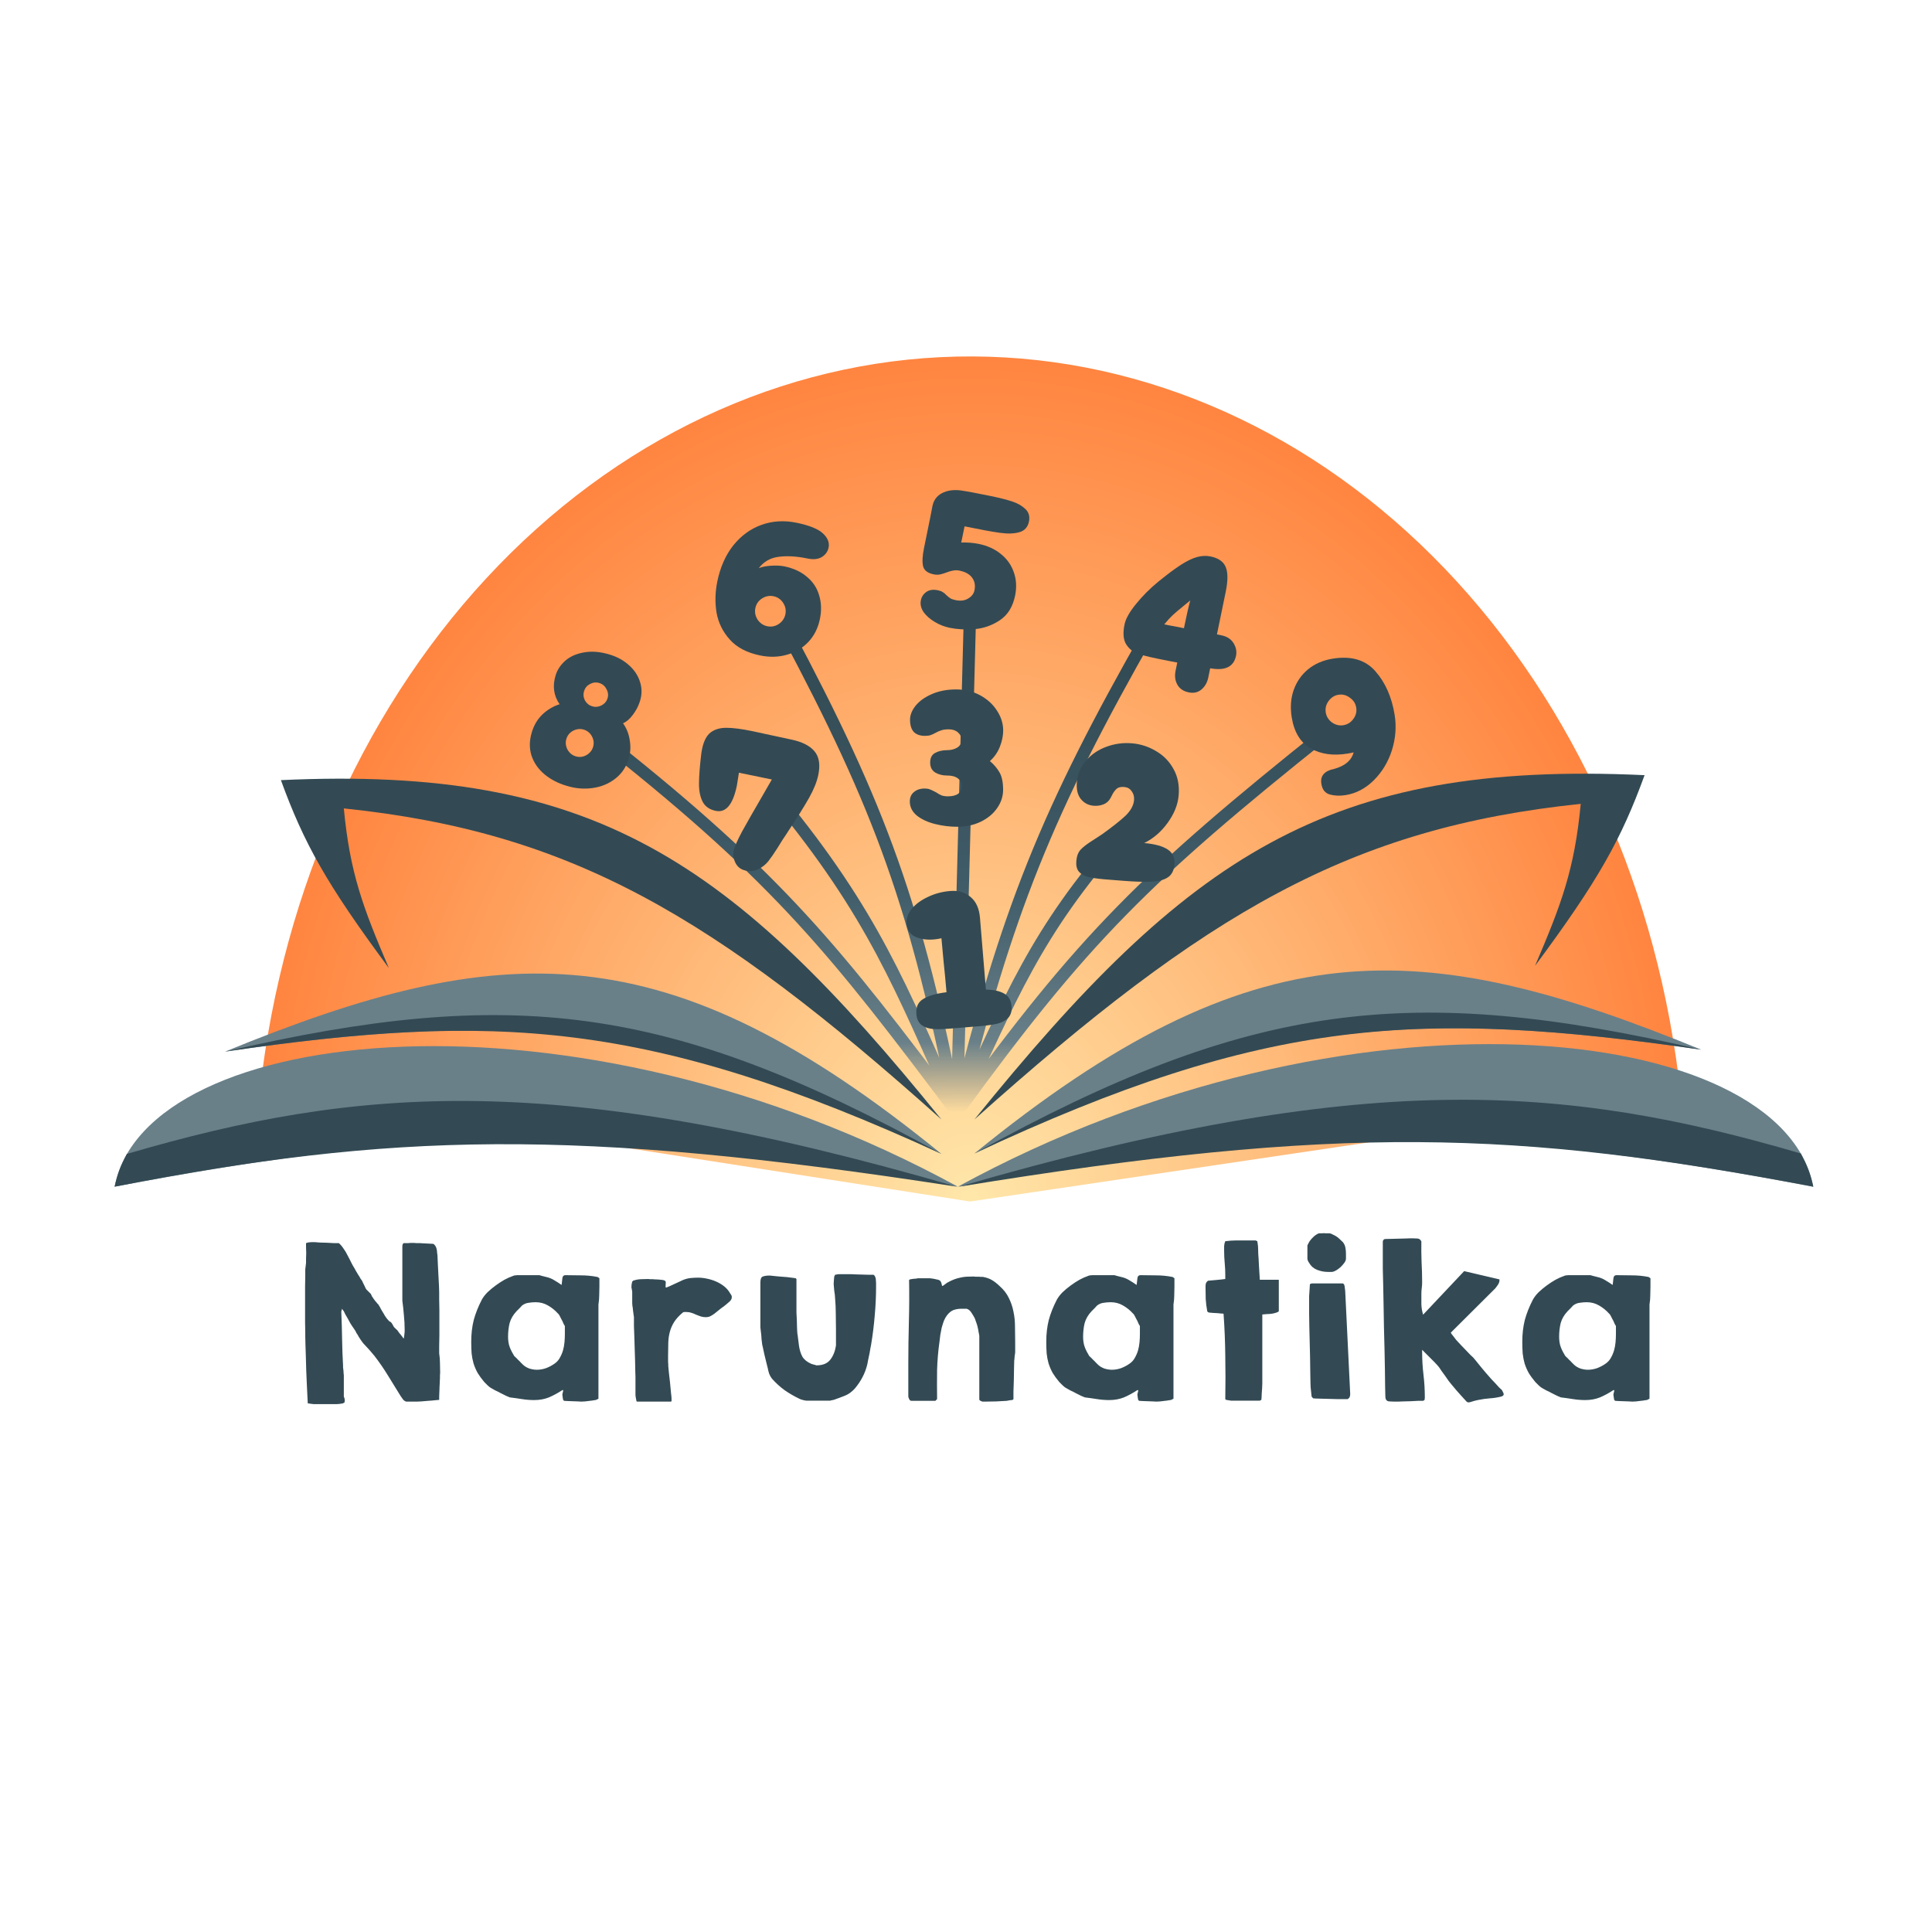 <svg width="236" height="236" viewBox="0 0 236 236" fill="none" xmlns="http://www.w3.org/2000/svg">
<g clip-path="url(#clip0_232_171)">
<rect width="236" height="236" rx="118" fill="white"/>
<g filter="url(#filter0_f_232_171)">
<path d="M31.757 133.223C34.547 108.351 44.921 85.528 60.937 69.023C76.954 52.517 97.517 43.459 118.784 43.54C140.05 43.621 160.564 52.837 176.489 69.465C192.415 86.093 202.662 108.994 205.316 133.888L118.5 146.77L31.757 133.223Z" fill="url(#paint0_radial_232_171)"/>
</g>
<path d="M37.594 171.422C37.578 171.219 37.562 170.906 37.547 170.484C37.531 170.047 37.508 169.562 37.477 169.031C37.461 168.5 37.438 167.945 37.406 167.367C37.391 166.773 37.375 166.211 37.359 165.68C37.344 165.148 37.328 164.672 37.312 164.25C37.297 163.812 37.289 163.492 37.289 163.289C37.289 163.242 37.289 163.047 37.289 162.703C37.289 162.359 37.281 161.969 37.266 161.531C37.266 161.094 37.266 160.656 37.266 160.219C37.266 159.781 37.266 159.438 37.266 159.188C37.266 159.031 37.266 158.758 37.266 158.367C37.266 157.977 37.266 157.562 37.266 157.125C37.281 156.688 37.289 156.273 37.289 155.883C37.289 155.492 37.289 155.219 37.289 155.062C37.305 155 37.32 154.867 37.336 154.664C37.367 154.461 37.383 154.328 37.383 154.266C37.383 154.172 37.383 154.016 37.383 153.797C37.398 153.562 37.406 153.32 37.406 153.07C37.406 152.805 37.398 152.562 37.383 152.344C37.383 152.109 37.383 151.945 37.383 151.852C37.539 151.789 37.664 151.758 37.758 151.758C37.852 151.742 37.969 151.734 38.109 151.734H38.484C38.594 151.75 38.789 151.766 39.07 151.781C39.352 151.781 39.641 151.789 39.938 151.805C40.25 151.82 40.539 151.836 40.805 151.852C41.086 151.852 41.281 151.852 41.391 151.852C41.594 152.023 41.781 152.242 41.953 152.508C42.141 152.758 42.305 153.031 42.445 153.328C42.602 153.609 42.75 153.898 42.891 154.195C43.031 154.477 43.172 154.727 43.312 154.945C43.328 154.992 43.383 155.094 43.477 155.25C43.57 155.391 43.664 155.547 43.758 155.719C43.867 155.875 43.961 156.031 44.039 156.188C44.133 156.328 44.195 156.414 44.227 156.445C44.242 156.477 44.273 156.547 44.32 156.656C44.383 156.766 44.445 156.891 44.508 157.031C44.57 157.156 44.625 157.273 44.672 157.383C44.734 157.492 44.781 157.555 44.812 157.57L45.305 158.062C45.32 158.094 45.352 158.164 45.398 158.273C45.445 158.383 45.484 158.445 45.516 158.461C45.531 158.492 45.57 158.555 45.633 158.648C45.695 158.727 45.766 158.82 45.844 158.93C45.938 159.023 46.016 159.117 46.078 159.211C46.156 159.289 46.203 159.336 46.219 159.352C46.25 159.383 46.281 159.438 46.312 159.516C46.359 159.594 46.391 159.641 46.406 159.656C46.422 159.688 46.461 159.766 46.523 159.891C46.602 160.016 46.68 160.148 46.758 160.289C46.852 160.43 46.93 160.562 46.992 160.688C47.055 160.797 47.102 160.867 47.133 160.898C47.148 160.914 47.195 160.977 47.273 161.086C47.352 161.18 47.406 161.242 47.438 161.273C47.516 161.367 47.578 161.422 47.625 161.438C47.688 161.453 47.75 161.5 47.812 161.578C47.844 161.609 47.898 161.695 47.977 161.836C48.055 161.977 48.102 162.062 48.117 162.094C48.133 162.109 48.195 162.172 48.305 162.281C48.414 162.391 48.484 162.453 48.516 162.469C48.531 162.5 48.57 162.555 48.633 162.633C48.695 162.711 48.758 162.797 48.82 162.891C48.898 162.969 48.969 163.055 49.031 163.148C49.094 163.227 49.133 163.273 49.148 163.289C49.164 163.305 49.188 163.344 49.219 163.406C49.266 163.453 49.297 163.484 49.312 163.5C49.344 163.438 49.367 163.305 49.383 163.102C49.398 162.898 49.414 162.758 49.43 162.68V162.398C49.43 161.805 49.398 161.219 49.336 160.641C49.289 160.047 49.227 159.461 49.148 158.883V152.25C49.148 152.203 49.156 152.133 49.172 152.039C49.203 151.945 49.25 151.883 49.312 151.852C49.359 151.852 49.43 151.852 49.523 151.852C49.617 151.852 49.719 151.852 49.828 151.852C49.938 151.836 50.039 151.828 50.133 151.828C50.227 151.828 50.297 151.828 50.344 151.828C50.406 151.828 50.484 151.828 50.578 151.828C50.688 151.828 50.789 151.836 50.883 151.852C50.992 151.852 51.086 151.852 51.164 151.852C51.258 151.852 51.312 151.852 51.328 151.852C51.391 151.852 51.492 151.859 51.633 151.875C51.789 151.875 51.953 151.883 52.125 151.898C52.312 151.898 52.477 151.906 52.617 151.922C52.773 151.938 52.883 151.945 52.945 151.945C53.055 152.023 53.141 152.117 53.203 152.227C53.266 152.336 53.312 152.461 53.344 152.602C53.375 152.727 53.391 152.859 53.391 153C53.406 153.125 53.422 153.242 53.438 153.352C53.453 153.586 53.469 153.93 53.484 154.383C53.516 154.836 53.539 155.305 53.555 155.789C53.586 156.273 53.609 156.711 53.625 157.102C53.641 157.492 53.648 157.742 53.648 157.852C53.648 158.039 53.648 158.328 53.648 158.719C53.664 159.109 53.672 159.547 53.672 160.031C53.672 160.516 53.672 161.031 53.672 161.578C53.672 162.125 53.672 162.641 53.672 163.125C53.672 163.609 53.664 164.047 53.648 164.438C53.648 164.828 53.648 165.117 53.648 165.305C53.711 165.742 53.742 166.133 53.742 166.477C53.758 166.82 53.766 167.219 53.766 167.672C53.766 167.75 53.758 167.859 53.742 168C53.742 168.125 53.742 168.25 53.742 168.375C53.742 168.5 53.734 168.617 53.719 168.727C53.719 168.82 53.719 168.875 53.719 168.891C53.719 168.969 53.711 169.109 53.695 169.312C53.695 169.516 53.688 169.734 53.672 169.969C53.672 170.188 53.664 170.398 53.648 170.602C53.648 170.789 53.648 170.922 53.648 171C53.555 171.016 53.375 171.031 53.109 171.047C52.859 171.078 52.586 171.102 52.289 171.117C51.992 171.148 51.711 171.172 51.445 171.188C51.195 171.203 51.023 171.211 50.93 171.211H50.273H49.617C49.461 171.164 49.328 171.07 49.219 170.93C49.109 170.789 49.016 170.656 48.938 170.531C48.422 169.688 47.906 168.852 47.391 168.023C46.875 167.18 46.32 166.375 45.727 165.609C45.68 165.562 45.594 165.461 45.469 165.305C45.344 165.148 45.258 165.047 45.211 165C45.18 164.969 45.117 164.898 45.023 164.789C44.93 164.68 44.828 164.57 44.719 164.461C44.609 164.336 44.5 164.219 44.391 164.109C44.297 164 44.242 163.93 44.227 163.898C44.195 163.867 44.141 163.789 44.062 163.664C43.984 163.539 43.898 163.406 43.805 163.266C43.727 163.109 43.641 162.969 43.547 162.844C43.469 162.703 43.422 162.609 43.406 162.562C43.391 162.531 43.328 162.438 43.219 162.281C43.109 162.109 43.039 162.008 43.008 161.977C42.977 161.93 42.906 161.82 42.797 161.648C42.703 161.461 42.602 161.273 42.492 161.086C42.383 160.883 42.273 160.695 42.164 160.523C42.07 160.336 42.016 160.219 42 160.172C41.984 160.156 41.945 160.109 41.883 160.031C41.836 159.938 41.805 159.883 41.789 159.867C41.789 159.883 41.773 159.938 41.742 160.031C41.711 160.109 41.695 160.156 41.695 160.172V160.266V160.383C41.742 161.461 41.773 162.531 41.789 163.594C41.805 164.656 41.844 165.727 41.906 166.805C41.906 166.836 41.906 166.914 41.906 167.039C41.922 167.148 41.938 167.273 41.953 167.414C41.969 167.539 41.977 167.664 41.977 167.789C41.992 167.898 42 167.969 42 168V170.602C42.078 170.758 42.117 170.93 42.117 171.117C42.117 171.148 42.109 171.164 42.094 171.164C42.094 171.18 42.094 171.203 42.094 171.234V171.305C42.094 171.32 42.062 171.336 42 171.352C41.953 171.383 41.922 171.406 41.906 171.422C41.531 171.5 41.172 171.531 40.828 171.516C40.5 171.516 40.141 171.516 39.75 171.516H38.273C38.227 171.516 38.109 171.5 37.922 171.469C37.75 171.453 37.641 171.438 37.594 171.422ZM68.789 171C68.789 170.984 68.773 170.898 68.742 170.742C68.727 170.586 68.711 170.469 68.695 170.391V170.367V170.32C68.695 170.289 68.711 170.219 68.742 170.109C68.773 170 68.789 169.938 68.789 169.922V169.805H68.695C68.148 170.164 67.602 170.461 67.055 170.695C66.508 170.914 65.906 171.023 65.25 171.023C64.75 171.023 64.258 170.984 63.773 170.906C63.289 170.828 62.789 170.758 62.273 170.695C62.195 170.664 62.047 170.602 61.828 170.508C61.625 170.398 61.406 170.289 61.172 170.18C60.953 170.055 60.734 169.945 60.516 169.852C60.312 169.742 60.172 169.664 60.094 169.617C59.906 169.523 59.734 169.398 59.578 169.242C59.422 169.086 59.281 168.945 59.156 168.82C58.828 168.43 58.555 168.055 58.336 167.695C58.133 167.32 57.969 166.938 57.844 166.547C57.734 166.156 57.656 165.75 57.609 165.328C57.578 164.891 57.562 164.414 57.562 163.898C57.562 162.945 57.664 162.062 57.867 161.25C58.086 160.438 58.414 159.609 58.852 158.766C59.023 158.453 59.258 158.148 59.555 157.852C59.867 157.555 60.195 157.281 60.539 157.031C60.898 156.766 61.258 156.531 61.617 156.328C61.992 156.125 62.344 155.969 62.672 155.859C62.719 155.828 62.805 155.805 62.93 155.789C63.07 155.773 63.156 155.766 63.188 155.766H65.883C65.898 155.766 66.008 155.797 66.211 155.859C66.414 155.906 66.57 155.945 66.68 155.977C67.055 156.055 67.391 156.188 67.688 156.375C67.984 156.547 68.289 156.742 68.602 156.961C68.602 156.898 68.617 156.766 68.648 156.562C68.68 156.359 68.695 156.219 68.695 156.141C68.711 156.031 68.742 155.945 68.789 155.883C68.852 155.805 68.953 155.766 69.094 155.766C69.688 155.766 70.312 155.773 70.969 155.789C71.641 155.789 72.297 155.852 72.938 155.977C72.984 155.977 73.031 156 73.078 156.047C73.141 156.078 73.188 156.109 73.219 156.141V157.172C73.219 157.594 73.211 157.961 73.195 158.273C73.195 158.586 73.164 158.945 73.102 159.352V170.859L72.82 171C72.789 171.016 72.695 171.031 72.539 171.047C72.398 171.078 72.234 171.102 72.047 171.117C71.859 171.148 71.664 171.172 71.461 171.188C71.273 171.203 71.125 171.211 71.016 171.211C70.938 171.211 70.797 171.203 70.594 171.188C70.391 171.188 70.172 171.18 69.938 171.164C69.719 171.164 69.508 171.156 69.305 171.141C69.117 171.125 68.984 171.117 68.906 171.117L68.789 171ZM62.062 163.289C62.062 163.508 62.078 163.727 62.109 163.945C62.141 164.164 62.195 164.375 62.273 164.578C62.305 164.656 62.344 164.75 62.391 164.859C62.453 164.969 62.508 165.078 62.555 165.188C62.617 165.281 62.672 165.375 62.719 165.469C62.766 165.547 62.789 165.594 62.789 165.609C62.805 165.625 62.859 165.68 62.953 165.773C63.047 165.852 63.148 165.953 63.258 166.078C63.383 166.188 63.5 166.305 63.609 166.43C63.734 166.555 63.828 166.648 63.891 166.711C64.109 166.914 64.375 167.07 64.688 167.18C65 167.273 65.297 167.32 65.578 167.32C65.938 167.32 66.305 167.258 66.68 167.133C67.055 166.992 67.398 166.812 67.711 166.594C67.992 166.406 68.211 166.172 68.367 165.891C68.539 165.594 68.672 165.289 68.766 164.977C68.859 164.648 68.922 164.312 68.953 163.969C68.984 163.625 69 163.297 69 162.984V161.977C68.969 161.93 68.922 161.852 68.859 161.742C68.812 161.617 68.758 161.492 68.695 161.367C68.633 161.242 68.57 161.125 68.508 161.016C68.445 160.906 68.406 160.828 68.391 160.781C68.375 160.75 68.344 160.695 68.297 160.617C68.25 160.539 68.211 160.492 68.18 160.477C67.82 160.07 67.406 159.734 66.938 159.469C66.484 159.203 65.984 159.07 65.438 159.07C65.141 159.07 64.852 159.094 64.57 159.141C64.289 159.172 64.023 159.281 63.773 159.469C63.742 159.5 63.641 159.609 63.469 159.797C63.297 159.969 63.172 160.094 63.094 160.172C62.672 160.625 62.391 161.109 62.25 161.625C62.125 162.141 62.062 162.695 62.062 163.289ZM77.133 157.172C77.133 157.125 77.141 157.023 77.156 156.867C77.188 156.711 77.211 156.609 77.227 156.562C77.227 156.547 77.242 156.531 77.273 156.516C77.305 156.484 77.32 156.461 77.32 156.445C77.633 156.336 77.945 156.273 78.258 156.258C78.57 156.242 78.875 156.234 79.172 156.234C79.234 156.234 79.32 156.242 79.43 156.258C79.539 156.258 79.641 156.258 79.734 156.258C79.844 156.258 79.938 156.266 80.016 156.281C80.094 156.281 80.133 156.281 80.133 156.281C80.18 156.281 80.305 156.289 80.508 156.305C80.727 156.32 80.875 156.336 80.953 156.352C81.219 156.398 81.344 156.5 81.328 156.656C81.312 156.812 81.305 157.016 81.305 157.266H81.422C81.5 157.234 81.633 157.18 81.82 157.102C82.008 157.008 82.211 156.914 82.43 156.82C82.648 156.711 82.852 156.617 83.039 156.539C83.227 156.445 83.359 156.383 83.438 156.352C83.75 156.227 84.055 156.148 84.352 156.117C84.648 156.086 84.953 156.07 85.266 156.07C85.609 156.07 85.969 156.109 86.344 156.188C86.734 156.266 87.109 156.383 87.469 156.539C87.828 156.695 88.156 156.891 88.453 157.125C88.75 157.359 88.992 157.641 89.18 157.969C89.258 158.094 89.312 158.18 89.344 158.227C89.375 158.273 89.391 158.352 89.391 158.461C89.391 158.633 89.312 158.797 89.156 158.953C89 159.094 88.875 159.203 88.781 159.281C88.75 159.312 88.664 159.383 88.523 159.492C88.398 159.586 88.25 159.695 88.078 159.82C87.922 159.945 87.766 160.07 87.609 160.195C87.453 160.32 87.336 160.414 87.258 160.477C87.086 160.602 86.922 160.703 86.766 160.781C86.609 160.859 86.422 160.898 86.203 160.898C85.984 160.898 85.781 160.867 85.594 160.805C85.406 160.742 85.219 160.672 85.031 160.594C84.844 160.5 84.648 160.422 84.445 160.359C84.258 160.297 84.055 160.266 83.836 160.266C83.742 160.266 83.656 160.266 83.578 160.266C83.5 160.266 83.422 160.305 83.344 160.383C82.906 160.758 82.57 161.133 82.336 161.508C82.102 161.883 81.93 162.281 81.82 162.703C81.711 163.109 81.648 163.547 81.633 164.016C81.617 164.469 81.609 164.977 81.609 165.539C81.609 165.633 81.609 165.75 81.609 165.891C81.609 166.031 81.609 166.18 81.609 166.336C81.625 166.477 81.633 166.602 81.633 166.711C81.633 166.82 81.633 166.883 81.633 166.898C81.648 166.992 81.672 167.234 81.703 167.625C81.75 168 81.797 168.414 81.844 168.867C81.891 169.305 81.93 169.719 81.961 170.109C82.008 170.484 82.031 170.719 82.031 170.812V170.977C82.031 171.008 82.031 171.055 82.031 171.117C82.031 171.18 82 171.211 81.938 171.211H77.836C77.773 171.211 77.742 171.18 77.742 171.117C77.727 171.055 77.703 170.938 77.672 170.766C77.641 170.594 77.625 170.469 77.625 170.391V168.211C77.625 168.102 77.617 167.867 77.602 167.508C77.602 167.148 77.594 166.734 77.578 166.266C77.562 165.797 77.547 165.297 77.531 164.766C77.516 164.219 77.5 163.711 77.484 163.242C77.469 162.758 77.453 162.344 77.438 162C77.438 161.641 77.438 161.398 77.438 161.273V160.898C77.438 160.852 77.422 160.742 77.391 160.57C77.375 160.398 77.352 160.219 77.32 160.031C77.305 159.828 77.281 159.648 77.25 159.492C77.234 159.32 77.227 159.219 77.227 159.188V157.781C77.227 157.766 77.219 157.727 77.203 157.664C77.203 157.602 77.195 157.539 77.18 157.477C77.164 157.398 77.148 157.336 77.133 157.289C77.133 157.227 77.133 157.188 77.133 157.172ZM92.883 156.656C92.883 156.234 92.984 155.992 93.188 155.93C93.391 155.852 93.664 155.812 94.008 155.812C94.07 155.812 94.156 155.82 94.266 155.836C94.391 155.852 94.461 155.859 94.477 155.859C94.664 155.875 94.906 155.898 95.203 155.93C95.516 155.945 95.82 155.969 96.117 156C96.414 156.031 96.664 156.062 96.867 156.094C97.086 156.125 97.195 156.141 97.195 156.141L97.289 156.234V159.656C97.289 159.797 97.289 160.016 97.289 160.312C97.305 160.609 97.32 160.922 97.336 161.25C97.352 161.562 97.359 161.859 97.359 162.141C97.375 162.406 97.383 162.578 97.383 162.656C97.383 162.703 97.391 162.797 97.406 162.938C97.438 163.078 97.461 163.242 97.477 163.43C97.508 163.602 97.531 163.781 97.547 163.969C97.562 164.141 97.578 164.273 97.594 164.367C97.672 164.898 97.812 165.352 98.016 165.727C98.234 166.086 98.594 166.375 99.094 166.594C99.141 166.609 99.242 166.641 99.398 166.688C99.555 166.719 99.656 166.75 99.703 166.781H99.75C100.5 166.781 101.055 166.555 101.414 166.102C101.773 165.648 102.008 165.07 102.117 164.367V162.422C102.117 161.688 102.109 161.031 102.094 160.453C102.094 159.859 102.062 159.195 102 158.461C102 158.414 101.992 158.312 101.977 158.156C101.961 158 101.938 157.836 101.906 157.664C101.891 157.477 101.875 157.305 101.859 157.148C101.844 156.992 101.836 156.891 101.836 156.844C101.836 156.797 101.844 156.656 101.859 156.422C101.875 156.188 101.891 156.023 101.906 155.93C101.906 155.914 101.922 155.883 101.953 155.836C101.984 155.789 102 155.75 102 155.719C102.266 155.656 102.484 155.633 102.656 155.648C102.844 155.648 103.07 155.648 103.336 155.648H104.016C104.125 155.648 104.305 155.656 104.555 155.672C104.82 155.672 105.094 155.68 105.375 155.695C105.672 155.695 105.945 155.703 106.195 155.719C106.445 155.719 106.617 155.719 106.711 155.719C106.805 155.781 106.875 155.875 106.922 156C106.969 156.109 106.992 156.234 106.992 156.375C107.008 156.5 107.016 156.633 107.016 156.773C107.016 156.898 107.016 157.008 107.016 157.102C107.016 158.32 106.961 159.516 106.852 160.688C106.758 161.859 106.609 163.055 106.406 164.273C106.406 164.305 106.383 164.422 106.336 164.625C106.305 164.812 106.266 165.039 106.219 165.305C106.172 165.555 106.117 165.812 106.055 166.078C106.008 166.328 105.969 166.531 105.938 166.688C105.797 167.25 105.602 167.766 105.352 168.234C105.117 168.688 104.812 169.141 104.438 169.594C104.062 170.016 103.656 170.312 103.219 170.484C102.797 170.656 102.336 170.828 101.836 171C101.758 171.016 101.672 171.031 101.578 171.047C101.484 171.078 101.43 171.094 101.414 171.094H98.508C98.43 171.094 98.297 171.07 98.109 171.023C97.922 170.977 97.781 170.93 97.688 170.883C97.031 170.57 96.422 170.219 95.859 169.828C95.297 169.422 94.773 168.945 94.289 168.398C94.164 168.242 94.055 168.047 93.961 167.812C93.883 167.578 93.828 167.367 93.797 167.18C93.75 166.992 93.688 166.742 93.609 166.43C93.531 166.102 93.453 165.781 93.375 165.469C93.312 165.141 93.25 164.852 93.188 164.602C93.125 164.352 93.094 164.203 93.094 164.156C93.094 164.125 93.086 164.055 93.07 163.945C93.055 163.82 93.039 163.695 93.023 163.57C93.023 163.43 93.016 163.305 93 163.195C92.984 163.07 92.977 162.992 92.977 162.961C92.977 162.898 92.961 162.766 92.93 162.562C92.914 162.359 92.898 162.219 92.883 162.141V156.656ZM117.469 159.867C117.094 159.867 116.758 159.922 116.461 160.031C116.18 160.141 115.914 160.359 115.664 160.688C115.523 160.875 115.398 161.102 115.289 161.367C115.195 161.633 115.109 161.906 115.031 162.188C114.969 162.469 114.914 162.75 114.867 163.031C114.836 163.312 114.805 163.57 114.773 163.805C114.602 165.008 114.5 166.188 114.469 167.344C114.453 168.5 114.453 169.688 114.469 170.906L114.258 171.117H111.352C111.227 171.117 111.133 171.055 111.07 170.93C111.008 170.805 110.969 170.695 110.953 170.602V166.57C110.953 164.867 110.977 163.164 111.023 161.461C111.07 159.758 111.078 158.055 111.047 156.352L111.164 156.281C111.164 156.266 111.203 156.258 111.281 156.258C111.359 156.242 111.453 156.227 111.562 156.211C111.672 156.195 111.781 156.188 111.891 156.188C112 156.172 112.086 156.156 112.148 156.141H112.875H113.578C113.609 156.141 113.727 156.156 113.93 156.188C114.133 156.219 114.281 156.25 114.375 156.281C114.641 156.312 114.812 156.391 114.891 156.516C114.969 156.625 115.031 156.812 115.078 157.078H115.125H115.148C115.164 157.062 115.203 157.039 115.266 157.008C115.328 156.961 115.391 156.914 115.453 156.867C115.516 156.82 115.578 156.773 115.641 156.727C115.703 156.68 115.742 156.656 115.758 156.656C116.039 156.5 116.305 156.375 116.555 156.281C116.805 156.188 117.047 156.117 117.281 156.07C117.531 156.008 117.789 155.969 118.055 155.953C118.32 155.938 118.617 155.93 118.945 155.93C118.977 155.93 119.047 155.938 119.156 155.953C119.266 155.953 119.383 155.953 119.508 155.953C119.633 155.953 119.75 155.961 119.859 155.977C119.969 155.977 120.039 155.977 120.07 155.977C120.492 156.055 120.852 156.18 121.148 156.352C121.445 156.523 121.758 156.766 122.086 157.078C122.602 157.531 122.984 158.023 123.234 158.555C123.5 159.086 123.688 159.641 123.797 160.219C123.922 160.797 123.984 161.398 123.984 162.023C124 162.648 124.008 163.281 124.008 163.922V165.188C124.008 165.219 124 165.289 123.984 165.398C123.969 165.492 123.953 165.594 123.938 165.703C123.938 165.812 123.93 165.922 123.914 166.031C123.898 166.125 123.891 166.18 123.891 166.195C123.891 166.367 123.883 166.68 123.867 167.133C123.867 167.57 123.859 168.039 123.844 168.539C123.828 169.039 123.812 169.516 123.797 169.969C123.797 170.406 123.797 170.719 123.797 170.906C123.797 170.906 123.781 170.922 123.75 170.953L123.703 171C123.656 171.016 123.539 171.031 123.352 171.047C123.18 171.078 123.055 171.102 122.977 171.117C122.57 171.148 122.141 171.172 121.688 171.188C121.25 171.203 120.812 171.211 120.375 171.211H119.977C119.961 171.195 119.938 171.18 119.906 171.164C119.875 171.148 119.844 171.141 119.812 171.141C119.797 171.141 119.781 171.133 119.766 171.117C119.766 171.117 119.742 171.094 119.695 171.047C119.68 171.031 119.656 171.016 119.625 171V163.195C119.625 163.18 119.617 163.125 119.602 163.031C119.586 162.922 119.562 162.805 119.531 162.68C119.516 162.539 119.492 162.406 119.461 162.281C119.43 162.156 119.406 162.055 119.391 161.977C119.391 161.945 119.375 161.891 119.344 161.812C119.312 161.719 119.281 161.625 119.25 161.531C119.219 161.438 119.188 161.352 119.156 161.273C119.125 161.18 119.102 161.109 119.086 161.062C118.992 160.875 118.859 160.648 118.688 160.383C118.516 160.102 118.312 159.93 118.078 159.867H117.469ZM139.031 171C139.031 170.984 139.016 170.898 138.984 170.742C138.969 170.586 138.953 170.469 138.938 170.391V170.367V170.32C138.938 170.289 138.953 170.219 138.984 170.109C139.016 170 139.031 169.938 139.031 169.922V169.805H138.938C138.391 170.164 137.844 170.461 137.297 170.695C136.75 170.914 136.148 171.023 135.492 171.023C134.992 171.023 134.5 170.984 134.016 170.906C133.531 170.828 133.031 170.758 132.516 170.695C132.438 170.664 132.289 170.602 132.07 170.508C131.867 170.398 131.648 170.289 131.414 170.18C131.195 170.055 130.977 169.945 130.758 169.852C130.555 169.742 130.414 169.664 130.336 169.617C130.148 169.523 129.977 169.398 129.82 169.242C129.664 169.086 129.523 168.945 129.398 168.82C129.07 168.43 128.797 168.055 128.578 167.695C128.375 167.32 128.211 166.938 128.086 166.547C127.977 166.156 127.898 165.75 127.852 165.328C127.82 164.891 127.805 164.414 127.805 163.898C127.805 162.945 127.906 162.062 128.109 161.25C128.328 160.438 128.656 159.609 129.094 158.766C129.266 158.453 129.5 158.148 129.797 157.852C130.109 157.555 130.438 157.281 130.781 157.031C131.141 156.766 131.5 156.531 131.859 156.328C132.234 156.125 132.586 155.969 132.914 155.859C132.961 155.828 133.047 155.805 133.172 155.789C133.312 155.773 133.398 155.766 133.43 155.766H136.125C136.141 155.766 136.25 155.797 136.453 155.859C136.656 155.906 136.812 155.945 136.922 155.977C137.297 156.055 137.633 156.188 137.93 156.375C138.227 156.547 138.531 156.742 138.844 156.961C138.844 156.898 138.859 156.766 138.891 156.562C138.922 156.359 138.938 156.219 138.938 156.141C138.953 156.031 138.984 155.945 139.031 155.883C139.094 155.805 139.195 155.766 139.336 155.766C139.93 155.766 140.555 155.773 141.211 155.789C141.883 155.789 142.539 155.852 143.18 155.977C143.227 155.977 143.273 156 143.32 156.047C143.383 156.078 143.43 156.109 143.461 156.141V157.172C143.461 157.594 143.453 157.961 143.438 158.273C143.438 158.586 143.406 158.945 143.344 159.352V170.859L143.062 171C143.031 171.016 142.938 171.031 142.781 171.047C142.641 171.078 142.477 171.102 142.289 171.117C142.102 171.148 141.906 171.172 141.703 171.188C141.516 171.203 141.367 171.211 141.258 171.211C141.18 171.211 141.039 171.203 140.836 171.188C140.633 171.188 140.414 171.18 140.18 171.164C139.961 171.164 139.75 171.156 139.547 171.141C139.359 171.125 139.227 171.117 139.148 171.117L139.031 171ZM132.305 163.289C132.305 163.508 132.32 163.727 132.352 163.945C132.383 164.164 132.438 164.375 132.516 164.578C132.547 164.656 132.586 164.75 132.633 164.859C132.695 164.969 132.75 165.078 132.797 165.188C132.859 165.281 132.914 165.375 132.961 165.469C133.008 165.547 133.031 165.594 133.031 165.609C133.047 165.625 133.102 165.68 133.195 165.773C133.289 165.852 133.391 165.953 133.5 166.078C133.625 166.188 133.742 166.305 133.852 166.43C133.977 166.555 134.07 166.648 134.133 166.711C134.352 166.914 134.617 167.07 134.93 167.18C135.242 167.273 135.539 167.32 135.82 167.32C136.18 167.32 136.547 167.258 136.922 167.133C137.297 166.992 137.641 166.812 137.953 166.594C138.234 166.406 138.453 166.172 138.609 165.891C138.781 165.594 138.914 165.289 139.008 164.977C139.102 164.648 139.164 164.312 139.195 163.969C139.227 163.625 139.242 163.297 139.242 162.984V161.977C139.211 161.93 139.164 161.852 139.102 161.742C139.055 161.617 139 161.492 138.938 161.367C138.875 161.242 138.812 161.125 138.75 161.016C138.688 160.906 138.648 160.828 138.633 160.781C138.617 160.75 138.586 160.695 138.539 160.617C138.492 160.539 138.453 160.492 138.422 160.477C138.062 160.07 137.648 159.734 137.18 159.469C136.727 159.203 136.227 159.07 135.68 159.07C135.383 159.07 135.094 159.094 134.812 159.141C134.531 159.172 134.266 159.281 134.016 159.469C133.984 159.5 133.883 159.609 133.711 159.797C133.539 159.969 133.414 160.094 133.336 160.172C132.914 160.625 132.633 161.109 132.492 161.625C132.367 162.141 132.305 162.695 132.305 163.289ZM149.672 170.883C149.703 169.148 149.703 167.414 149.672 165.68C149.656 163.945 149.586 162.211 149.461 160.477C149.414 160.461 149.32 160.453 149.18 160.453C149.039 160.438 148.883 160.422 148.711 160.406C148.555 160.391 148.406 160.383 148.266 160.383C148.125 160.367 148.023 160.359 147.961 160.359C147.93 160.359 147.844 160.352 147.703 160.336C147.578 160.305 147.5 160.25 147.469 160.172C147.375 159.672 147.312 159.172 147.281 158.672C147.266 158.172 147.258 157.672 147.258 157.172C147.258 157 147.273 156.867 147.305 156.773C147.336 156.664 147.422 156.555 147.562 156.445C147.891 156.414 148.234 156.383 148.594 156.352C148.969 156.32 149.328 156.281 149.672 156.234V155.719C149.672 155.25 149.648 154.773 149.602 154.289C149.555 153.789 149.531 153.289 149.531 152.789C149.531 152.617 149.531 152.422 149.531 152.203C149.547 151.984 149.594 151.789 149.672 151.617C150.156 151.555 150.609 151.523 151.031 151.523C151.469 151.523 151.93 151.523 152.414 151.523H153.375L153.586 151.617C153.586 151.633 153.602 151.742 153.633 151.945C153.664 152.148 153.68 152.312 153.68 152.438C153.68 152.578 153.688 152.836 153.703 153.211C153.734 153.57 153.758 153.961 153.773 154.383C153.805 154.805 153.828 155.203 153.844 155.578C153.875 155.938 153.891 156.188 153.891 156.328H156.211V160.172L156.164 160.219C156.148 160.234 156.133 160.242 156.117 160.242C156.102 160.242 156.094 160.25 156.094 160.266C155.812 160.391 155.492 160.469 155.133 160.5C154.773 160.516 154.461 160.539 154.195 160.57V168.984C154.195 169.141 154.188 169.336 154.172 169.57C154.156 169.789 154.141 170.008 154.125 170.227C154.125 170.43 154.117 170.609 154.102 170.766C154.086 170.922 154.078 171 154.078 171L153.891 171.094H150.375C150.328 171.094 150.227 171.078 150.07 171.047C149.93 171.031 149.836 171.016 149.789 171C149.711 170.969 149.672 170.93 149.672 170.883ZM160.102 169.5C160.102 169.484 160.094 169.312 160.078 168.984C160.078 168.641 160.07 168.211 160.055 167.695C160.055 167.164 160.047 166.57 160.031 165.914C160.016 165.258 160 164.602 159.984 163.945C159.969 163.273 159.953 162.641 159.938 162.047C159.922 161.438 159.914 160.914 159.914 160.477V159.656V158.883C159.914 158.727 159.914 158.539 159.914 158.32C159.93 158.086 159.945 157.859 159.961 157.641C159.977 157.391 159.992 157.133 160.008 156.867L160.219 156.773H164.039C164.055 156.773 164.086 156.797 164.133 156.844C164.18 156.891 164.203 156.93 164.203 156.961C164.234 157.008 164.258 157.125 164.273 157.312C164.289 157.484 164.305 157.609 164.32 157.688L164.93 170.227V170.32C164.93 170.445 164.906 170.562 164.859 170.672C164.812 170.766 164.734 170.844 164.625 170.906H163.969H163.312C163.094 170.906 162.82 170.898 162.492 170.883C162.18 170.867 161.867 170.859 161.555 170.859C161.242 170.844 160.969 170.836 160.734 170.836C160.516 170.82 160.406 170.812 160.406 170.812L160.219 170.602L160.102 169.5ZM161.109 150.656C161.156 150.656 161.266 150.656 161.438 150.656C161.609 150.641 161.711 150.633 161.742 150.633C161.789 150.633 161.844 150.641 161.906 150.656C161.984 150.656 162.062 150.656 162.141 150.656H162.422C162.5 150.656 162.625 150.703 162.797 150.797C162.969 150.875 163.078 150.93 163.125 150.961C163.312 151.07 163.469 151.188 163.594 151.312C163.719 151.422 163.867 151.562 164.039 151.734C164.211 151.953 164.312 152.18 164.344 152.414C164.391 152.633 164.414 152.875 164.414 153.141V153.75C164.414 153.891 164.352 154.055 164.227 154.242C164.102 154.414 163.953 154.586 163.781 154.758C163.609 154.914 163.422 155.055 163.219 155.18C163.031 155.289 162.859 155.352 162.703 155.367H162.164C161.742 155.367 161.312 155.281 160.875 155.109C160.453 154.938 160.133 154.656 159.914 154.266C159.883 154.219 159.836 154.141 159.773 154.031C159.727 153.906 159.703 153.812 159.703 153.75V152.156C159.703 152.125 159.742 152.039 159.82 151.898C159.898 151.742 159.961 151.633 160.008 151.57C160.133 151.398 160.297 151.219 160.5 151.031C160.719 150.844 160.922 150.719 161.109 150.656ZM173.719 165.141C173.719 166.078 173.773 167.008 173.883 167.93C173.992 168.836 174.047 169.758 174.047 170.695C174.047 170.789 174.039 170.875 174.023 170.953C174.023 171.016 173.961 171.07 173.836 171.117C173.727 171.117 173.523 171.117 173.227 171.117C172.945 171.133 172.641 171.148 172.312 171.164C172 171.18 171.695 171.188 171.398 171.188C171.117 171.203 170.922 171.211 170.812 171.211H170.273C170.07 171.211 169.898 171.203 169.758 171.188C169.633 171.188 169.531 171.164 169.453 171.117C169.375 171.07 169.312 170.992 169.266 170.883C169.234 170.773 169.219 170.609 169.219 170.391C169.219 170.188 169.211 169.82 169.195 169.289C169.195 168.742 169.188 168.094 169.172 167.344C169.156 166.594 169.141 165.773 169.125 164.883C169.109 163.977 169.086 163.062 169.055 162.141C169.039 161.203 169.023 160.289 169.008 159.398C168.992 158.492 168.977 157.664 168.961 156.914C168.945 156.164 168.93 155.523 168.914 154.992C168.914 154.445 168.914 154.07 168.914 153.867V152.766V151.641C168.945 151.5 169.016 151.406 169.125 151.359C169.234 151.344 169.438 151.336 169.734 151.336C170.031 151.32 170.344 151.312 170.672 151.312C171 151.297 171.312 151.289 171.609 151.289C171.906 151.273 172.109 151.266 172.219 151.266H172.57C172.773 151.266 172.969 151.273 173.156 151.289C173.359 151.305 173.516 151.422 173.625 151.641C173.609 152.484 173.617 153.32 173.648 154.148C173.695 154.961 173.719 155.789 173.719 156.633C173.719 156.867 173.703 157.102 173.672 157.336C173.641 157.57 173.625 157.805 173.625 158.039C173.625 158.461 173.625 158.891 173.625 159.328C173.641 159.766 173.711 160.188 173.836 160.594L178.852 155.273L183.164 156.281V156.398C183.164 156.57 183.102 156.75 182.977 156.938C182.852 157.125 182.742 157.273 182.648 157.383L177.234 162.773C177.219 162.789 177.242 162.844 177.305 162.938C177.383 163.031 177.469 163.141 177.562 163.266C177.656 163.391 177.758 163.523 177.867 163.664C177.977 163.789 178.07 163.891 178.148 163.969C178.195 164.016 178.305 164.133 178.477 164.32C178.648 164.492 178.836 164.688 179.039 164.906C179.242 165.109 179.43 165.305 179.602 165.492C179.789 165.664 179.906 165.773 179.953 165.82C180 165.867 180.117 166.008 180.305 166.242C180.492 166.461 180.688 166.703 180.891 166.969C181.109 167.219 181.312 167.461 181.5 167.695C181.688 167.914 181.805 168.047 181.852 168.094C181.914 168.156 182.016 168.273 182.156 168.445C182.312 168.602 182.477 168.773 182.648 168.961C182.82 169.148 182.977 169.32 183.117 169.477C183.273 169.633 183.391 169.742 183.469 169.805C183.531 169.914 183.578 170.008 183.609 170.086C183.656 170.148 183.68 170.227 183.68 170.32C183.68 170.398 183.641 170.461 183.562 170.508C183.5 170.555 183.43 170.586 183.352 170.602C182.914 170.711 182.461 170.781 181.992 170.812C181.539 170.844 181.086 170.906 180.633 171C180.602 171 180.523 171.016 180.398 171.047C180.289 171.078 180.164 171.109 180.023 171.141C179.898 171.188 179.773 171.227 179.648 171.258C179.539 171.289 179.469 171.305 179.438 171.305H179.391C179.266 171.305 179.156 171.242 179.062 171.117C178.938 170.977 178.773 170.797 178.57 170.578C178.367 170.344 178.164 170.117 177.961 169.898C177.773 169.664 177.609 169.469 177.469 169.312C177.328 169.141 177.25 169.047 177.234 169.031C177.188 168.984 177.094 168.867 176.953 168.68C176.828 168.492 176.688 168.289 176.531 168.07C176.375 167.852 176.227 167.648 176.086 167.461C175.961 167.273 175.883 167.156 175.852 167.109C175.805 167.031 175.703 166.906 175.547 166.734C175.391 166.562 175.289 166.453 175.242 166.406L173.719 164.883V165.141ZM197.18 171C197.18 170.984 197.164 170.898 197.133 170.742C197.117 170.586 197.102 170.469 197.086 170.391V170.367V170.32C197.086 170.289 197.102 170.219 197.133 170.109C197.164 170 197.18 169.938 197.18 169.922V169.805H197.086C196.539 170.164 195.992 170.461 195.445 170.695C194.898 170.914 194.297 171.023 193.641 171.023C193.141 171.023 192.648 170.984 192.164 170.906C191.68 170.828 191.18 170.758 190.664 170.695C190.586 170.664 190.438 170.602 190.219 170.508C190.016 170.398 189.797 170.289 189.562 170.18C189.344 170.055 189.125 169.945 188.906 169.852C188.703 169.742 188.562 169.664 188.484 169.617C188.297 169.523 188.125 169.398 187.969 169.242C187.812 169.086 187.672 168.945 187.547 168.82C187.219 168.43 186.945 168.055 186.727 167.695C186.523 167.32 186.359 166.938 186.234 166.547C186.125 166.156 186.047 165.75 186 165.328C185.969 164.891 185.953 164.414 185.953 163.898C185.953 162.945 186.055 162.062 186.258 161.25C186.477 160.438 186.805 159.609 187.242 158.766C187.414 158.453 187.648 158.148 187.945 157.852C188.258 157.555 188.586 157.281 188.93 157.031C189.289 156.766 189.648 156.531 190.008 156.328C190.383 156.125 190.734 155.969 191.062 155.859C191.109 155.828 191.195 155.805 191.32 155.789C191.461 155.773 191.547 155.766 191.578 155.766H194.273C194.289 155.766 194.398 155.797 194.602 155.859C194.805 155.906 194.961 155.945 195.07 155.977C195.445 156.055 195.781 156.188 196.078 156.375C196.375 156.547 196.68 156.742 196.992 156.961C196.992 156.898 197.008 156.766 197.039 156.562C197.07 156.359 197.086 156.219 197.086 156.141C197.102 156.031 197.133 155.945 197.18 155.883C197.242 155.805 197.344 155.766 197.484 155.766C198.078 155.766 198.703 155.773 199.359 155.789C200.031 155.789 200.688 155.852 201.328 155.977C201.375 155.977 201.422 156 201.469 156.047C201.531 156.078 201.578 156.109 201.609 156.141V157.172C201.609 157.594 201.602 157.961 201.586 158.273C201.586 158.586 201.555 158.945 201.492 159.352V170.859L201.211 171C201.18 171.016 201.086 171.031 200.93 171.047C200.789 171.078 200.625 171.102 200.438 171.117C200.25 171.148 200.055 171.172 199.852 171.188C199.664 171.203 199.516 171.211 199.406 171.211C199.328 171.211 199.188 171.203 198.984 171.188C198.781 171.188 198.562 171.18 198.328 171.164C198.109 171.164 197.898 171.156 197.695 171.141C197.508 171.125 197.375 171.117 197.297 171.117L197.18 171ZM190.453 163.289C190.453 163.508 190.469 163.727 190.5 163.945C190.531 164.164 190.586 164.375 190.664 164.578C190.695 164.656 190.734 164.75 190.781 164.859C190.844 164.969 190.898 165.078 190.945 165.188C191.008 165.281 191.062 165.375 191.109 165.469C191.156 165.547 191.18 165.594 191.18 165.609C191.195 165.625 191.25 165.68 191.344 165.773C191.438 165.852 191.539 165.953 191.648 166.078C191.773 166.188 191.891 166.305 192 166.43C192.125 166.555 192.219 166.648 192.281 166.711C192.5 166.914 192.766 167.07 193.078 167.18C193.391 167.273 193.688 167.32 193.969 167.32C194.328 167.32 194.695 167.258 195.07 167.133C195.445 166.992 195.789 166.812 196.102 166.594C196.383 166.406 196.602 166.172 196.758 165.891C196.93 165.594 197.062 165.289 197.156 164.977C197.25 164.648 197.312 164.312 197.344 163.969C197.375 163.625 197.391 163.297 197.391 162.984V161.977C197.359 161.93 197.312 161.852 197.25 161.742C197.203 161.617 197.148 161.492 197.086 161.367C197.023 161.242 196.961 161.125 196.898 161.016C196.836 160.906 196.797 160.828 196.781 160.781C196.766 160.75 196.734 160.695 196.688 160.617C196.641 160.539 196.602 160.492 196.57 160.477C196.211 160.07 195.797 159.734 195.328 159.469C194.875 159.203 194.375 159.07 193.828 159.07C193.531 159.07 193.242 159.094 192.961 159.141C192.68 159.172 192.414 159.281 192.164 159.469C192.133 159.5 192.031 159.609 191.859 159.797C191.688 159.969 191.562 160.094 191.484 160.172C191.062 160.625 190.781 161.109 190.641 161.625C190.516 162.141 190.453 162.695 190.453 163.289Z" fill="#334A54"/>
<path d="M27.5 128.456C61.296 114.614 81.293 113.511 115 140.956C82.069 124.984 62.143 123.373 27.5 128.456Z" fill="#698089"/>
<path d="M27.5 128.456C60.433 123.653 79.281 124.555 115 140.956C81.71 122.588 62.483 120.362 27.5 128.456Z" fill="#334A54"/>
<path d="M14 144.956C51.008 137.945 73.133 137.015 117 144.956C69.974 119.273 17.809 125.036 14 144.956Z" fill="#698089"/>
<path d="M116.864 144.956C69.893 137.691 47.771 138.394 14 144.956C14.372 143.358 14.681 142.479 15.5 140.956C43.998 132.609 67.98 130.77 116.864 144.956Z" fill="#334A54"/>
<path d="M42 98.75C69.686 101.629 87.043 111.722 115 136.75C89.317 105.007 72.557 93.511 34.313 95.296C37.118 102.985 39.836 107.919 47.5 118.25C44.335 110.845 42.749 106.656 42 98.75Z" fill="#334A54"/>
<path d="M207.803 128.22C173.514 114.177 153.226 113.057 119.028 140.902C152.439 124.698 172.655 123.064 207.803 128.22Z" fill="#698089"/>
<path d="M207.803 128.22C173.384 123.276 154.611 124.249 119.028 140.902C152.803 122.267 172.311 120.009 207.803 128.22Z" fill="#334A54"/>
<path d="M221.5 144.96C183.953 137.848 161.506 136.904 117 144.96C164.711 118.904 217.635 124.75 221.5 144.96Z" fill="#698089"/>
<path d="M117.138 144.96C163.712 137.355 185.162 138.046 221.5 144.96C221.121 143.284 220.768 142.404 219.978 140.902C191.065 132.434 166.734 130.569 117.138 144.96Z" fill="#334A54"/>
<path d="M193.092 98.194C165.003 101.115 147.394 111.354 119.029 136.747C145.086 104.541 162.09 92.879 200.891 94.689C198.046 102.49 195.288 107.496 187.512 117.977C190.723 110.465 192.332 106.214 193.092 98.194Z" fill="#334A54"/>
<path d="M74.5 91C95.168 107.387 102.244 116.35 116.882 135.872M116.882 135.872C109.992 120.511 106.694 111.735 95 97.5M116.882 135.872C111.889 110.755 107.722 98.993 96 77M116.882 135.872L118.5 74.5M116.882 135.872C123.594 121.731 126.366 114.056 137 102M116.882 135.872C123.015 111.286 127.795 99.281 140.5 77M116.882 135.872C132.301 114.641 139.968 107.072 162 89.472" stroke="url(#paint1_linear_232_171)" stroke-width="1.5"/>
<path d="M120.431 120.879C121.38 120.897 122.124 121.06 122.663 121.369C123.201 121.662 123.501 122.175 123.561 122.908C123.611 123.514 123.474 123.991 123.15 124.339C122.824 124.671 122.378 124.909 121.812 125.052C121.26 125.178 120.53 125.278 119.621 125.353L117.923 125.494L116.225 125.634C115.316 125.709 114.571 125.73 113.99 125.698C113.424 125.649 112.953 125.487 112.578 125.213C112.2 124.923 111.987 124.475 111.937 123.869C111.866 123.008 112.152 122.39 112.795 122.016C113.437 121.626 114.378 121.355 115.618 121.205C115.52 120.025 115.396 118.719 115.246 117.286L115 114.609C114.717 114.681 114.408 114.73 114.074 114.758C113.197 114.831 112.433 114.717 111.782 114.418C111.147 114.117 110.798 113.584 110.734 112.819C110.684 112.213 110.892 111.618 111.358 111.033C111.839 110.448 112.497 109.96 113.332 109.57C114.181 109.162 115.092 108.918 116.065 108.838C117.069 108.755 117.9 108.999 118.558 109.571C119.23 110.126 119.612 110.969 119.706 112.101L120.431 120.879Z" fill="#334A54"/>
<path d="M116.951 100.992C116.039 100.994 115.135 100.884 114.238 100.661C113.342 100.439 112.597 100.097 112.004 99.634C111.427 99.155 111.138 98.58 111.137 97.908C111.136 97.412 111.303 97.027 111.638 96.755C111.974 96.466 112.413 96.321 112.957 96.32C113.197 96.32 113.398 96.351 113.558 96.415C113.734 96.478 113.894 96.55 114.038 96.63C114.182 96.694 114.278 96.741 114.326 96.773C114.567 96.933 114.791 97.06 114.999 97.156C115.223 97.235 115.487 97.275 115.791 97.274C116.911 97.272 117.471 96.847 117.469 95.999C117.468 95.615 117.315 95.311 117.011 95.088C116.706 94.848 116.258 94.729 115.666 94.731C115.138 94.732 114.666 94.612 114.249 94.373C113.833 94.118 113.624 93.711 113.623 93.151C113.622 92.591 113.821 92.198 114.221 91.973C114.636 91.749 115.132 91.636 115.708 91.634C116.172 91.633 116.58 91.529 116.931 91.32C117.283 91.095 117.458 90.791 117.457 90.407C117.457 90.039 117.312 89.727 117.023 89.472C116.735 89.216 116.359 89.089 115.895 89.09C115.511 89.091 115.207 89.131 114.983 89.212C114.759 89.276 114.519 89.381 114.264 89.525C114.072 89.638 113.88 89.726 113.688 89.79C113.512 89.855 113.28 89.887 112.992 89.888C112.4 89.889 111.944 89.73 111.623 89.411C111.319 89.075 111.166 88.58 111.164 87.924C111.163 87.348 111.386 86.779 111.833 86.218C112.296 85.641 112.951 85.168 113.798 84.798C114.661 84.412 115.653 84.219 116.773 84.216C117.861 84.214 118.845 84.452 119.726 84.93C120.607 85.408 121.296 86.039 121.794 86.822C122.292 87.589 122.541 88.388 122.543 89.22C122.544 89.86 122.41 90.525 122.139 91.213C121.868 91.902 121.462 92.487 120.919 92.968C121.415 93.383 121.808 93.846 122.097 94.357C122.386 94.853 122.532 95.556 122.534 96.468C122.535 97.268 122.289 98.021 121.794 98.726C121.316 99.415 120.645 99.968 119.782 100.386C118.935 100.788 117.991 100.99 116.951 100.992Z" fill="#334A54"/>
<path d="M149.22 77.61C149.893 77.749 150.383 78.07 150.687 78.574C150.992 79.078 151.091 79.588 150.985 80.105C150.727 81.359 149.801 81.887 148.208 81.69L147.827 81.636L147.595 82.764C147.469 83.375 147.189 83.865 146.754 84.233C146.322 84.585 145.808 84.7 145.212 84.577C144.554 84.442 144.088 84.125 143.815 83.628C143.542 83.13 143.47 82.568 143.599 81.942L143.807 80.931C143.208 80.824 142.392 80.664 141.357 80.451C140.292 80.232 139.477 80.023 138.913 79.825C138.353 79.612 137.9 79.233 137.555 78.688C137.213 78.128 137.15 77.322 137.366 76.272C137.508 75.583 137.972 74.755 138.759 73.79C139.549 72.809 140.455 71.901 141.476 71.066C142.595 70.153 143.522 69.462 144.255 68.992C145.008 68.51 145.661 68.195 146.214 68.047C146.786 67.888 147.338 67.862 147.871 67.972C148.843 68.172 149.463 68.61 149.732 69.286C150.005 69.947 150.001 70.959 149.72 72.322L148.655 77.494L149.22 77.61ZM144.537 74.049C143.989 74.491 143.563 74.853 143.261 75.133C142.958 75.414 142.61 75.792 142.219 76.267C142.281 76.28 142.485 76.322 142.83 76.393C143.193 76.451 143.791 76.566 144.621 76.737C144.931 75.232 145.188 74.101 145.393 73.343L144.537 74.049Z" fill="#334A54"/>
<path d="M92.843 80.065C91.245 79.736 90.013 79.09 89.15 78.128C88.286 77.166 87.745 76.067 87.526 74.829C87.326 73.579 87.358 72.311 87.622 71.026C87.984 69.271 88.638 67.797 89.587 66.604C90.55 65.413 91.702 64.581 93.041 64.105C94.381 63.629 95.803 63.546 97.307 63.856C98.859 64.175 99.929 64.608 100.519 65.154C101.109 65.7 101.341 66.279 101.215 66.89C101.115 67.376 100.84 67.76 100.39 68.043C99.943 68.311 99.367 68.372 98.662 68.227C97.314 67.949 96.136 67.878 95.128 68.014C94.123 68.134 93.309 68.595 92.687 69.398C93.096 69.237 93.606 69.138 94.218 69.101C94.846 69.067 95.371 69.093 95.794 69.18C96.923 69.412 97.848 69.84 98.569 70.462C99.309 71.072 99.807 71.828 100.062 72.73C100.337 73.619 100.367 74.581 100.154 75.615C99.925 76.728 99.456 77.661 98.745 78.413C98.035 79.165 97.16 79.687 96.12 79.98C95.095 80.275 94.003 80.303 92.843 80.065ZM93.725 76.497C94.226 76.6 94.694 76.509 95.129 76.223C95.567 75.921 95.835 75.527 95.936 75.041C96.039 74.54 95.947 74.072 95.661 73.637C95.375 73.202 94.981 72.933 94.48 72.83C93.994 72.73 93.526 72.822 93.075 73.105C92.641 73.391 92.372 73.785 92.268 74.286C92.168 74.772 92.26 75.24 92.543 75.69C92.845 76.128 93.239 76.397 93.725 76.497Z" fill="#334A54"/>
<path d="M91.084 106.345C90.52 106.229 90.109 105.923 89.851 105.429C89.597 104.92 89.518 104.43 89.615 103.959C89.718 103.458 90.061 102.663 90.645 101.574C91.244 100.489 92.062 99.056 93.098 97.276L94.282 95.217L90.262 94.389C90.115 95.339 90.032 95.861 90.013 95.955C89.535 98.275 88.678 99.307 87.44 99.052C86.672 98.894 86.136 98.522 85.832 97.937C85.527 97.352 85.378 96.61 85.383 95.713C85.388 94.815 85.479 93.617 85.657 92.118C85.674 91.958 85.71 91.745 85.764 91.479C85.958 90.538 86.299 89.874 86.788 89.484C87.292 89.098 87.936 88.904 88.721 88.902C89.521 88.903 90.579 89.039 91.895 89.31L96.658 90.34C97.959 90.608 98.899 91.079 99.479 91.754C100.058 92.428 100.218 93.4 99.956 94.67C99.789 95.485 99.419 96.405 98.849 97.431C98.281 98.442 97.417 99.824 96.256 101.578C96.059 101.896 95.846 102.22 95.615 102.548C95.399 102.88 95.179 103.235 94.954 103.613C94.521 104.291 94.149 104.828 93.839 105.221C93.533 105.599 93.142 105.911 92.667 106.156C92.207 106.404 91.68 106.467 91.084 106.345Z" fill="#334A54"/>
<path d="M69.216 95.99C68.157 95.678 67.249 95.204 66.491 94.567C65.734 93.93 65.209 93.165 64.916 92.27C64.639 91.38 64.66 90.423 64.977 89.399C65.242 88.544 65.672 87.831 66.268 87.262C66.883 86.682 67.58 86.27 68.359 86.025C67.629 84.978 67.467 83.797 67.874 82.483C68.087 81.795 68.492 81.192 69.088 80.673C69.7 80.159 70.472 79.829 71.405 79.683C72.343 79.521 73.385 79.618 74.531 79.973C75.433 80.253 76.204 80.684 76.844 81.268C77.499 81.856 77.944 82.53 78.177 83.289C78.426 84.053 78.428 84.832 78.181 85.627C77.992 86.238 77.7 86.801 77.306 87.316C76.933 87.82 76.532 88.165 76.106 88.351C76.55 88.974 76.825 89.679 76.933 90.466C77.061 91.243 77.011 91.998 76.784 92.732C76.476 93.725 75.926 94.526 75.134 95.135C74.343 95.744 73.422 96.12 72.372 96.264C71.323 96.408 70.271 96.316 69.216 95.99ZM72.327 86.275C72.709 86.394 73.088 86.36 73.464 86.175C73.844 85.975 74.094 85.683 74.212 85.301C74.33 84.919 74.287 84.546 74.082 84.181C73.897 83.805 73.606 83.556 73.208 83.433C72.826 83.314 72.445 83.355 72.064 83.555C71.704 83.745 71.465 84.031 71.346 84.413C71.228 84.795 71.261 85.174 71.446 85.55C71.652 85.915 71.945 86.157 72.327 86.275ZM70.309 92.383C70.752 92.521 71.184 92.479 71.604 92.257C72.029 92.02 72.308 91.688 72.441 91.26C72.578 90.817 72.536 90.385 72.314 89.965C72.093 89.544 71.761 89.266 71.317 89.128C70.89 88.996 70.458 89.038 70.022 89.254C69.602 89.476 69.323 89.808 69.186 90.251C69.053 90.679 69.095 91.111 69.312 91.547C69.548 91.972 69.881 92.251 70.309 92.383Z" fill="#334A54"/>
<path d="M164.381 97.124C163.687 97.238 163.042 97.214 162.448 97.052C161.87 96.888 161.524 96.459 161.41 95.764C161.327 95.258 161.422 94.854 161.697 94.549C161.971 94.245 162.391 94.038 162.957 93.929C164.291 93.564 165.089 92.89 165.349 91.907C165.178 91.951 164.926 92 164.595 92.055C162.858 92.34 161.364 92.131 160.114 91.428C158.861 90.71 158.087 89.451 157.791 87.651C157.592 86.435 157.668 85.32 158.02 84.305C158.386 83.273 158.976 82.422 159.79 81.753C160.62 81.082 161.612 80.651 162.764 80.462C165.038 80.089 166.783 80.597 168 81.986C169.215 83.359 170 85.127 170.355 87.29C170.593 88.743 170.483 90.196 170.025 91.65C169.564 93.087 168.824 94.311 167.806 95.322C166.802 96.313 165.66 96.914 164.381 97.124ZM164.098 88.585C164.603 88.502 165.008 88.249 165.311 87.827C165.63 87.401 165.749 86.936 165.666 86.431C165.583 85.926 165.322 85.523 164.883 85.222C164.458 84.902 163.993 84.784 163.488 84.867C162.998 84.948 162.595 85.208 162.278 85.649C161.975 86.072 161.865 86.536 161.947 87.041C162.028 87.531 162.281 87.935 162.706 88.254C163.145 88.555 163.609 88.666 164.098 88.585Z" fill="#334A54"/>
<path d="M134.842 107.405C134.014 107.331 133.356 107.232 132.869 107.108C132.384 106.968 132.017 106.751 131.771 106.455C131.526 106.144 131.428 105.71 131.478 105.152C131.531 104.562 131.708 104.104 132.01 103.778C132.313 103.452 132.813 103.071 133.51 102.635L134.585 101.936C135.821 101.051 136.772 100.301 137.437 99.686C138.104 99.055 138.467 98.404 138.527 97.735C138.564 97.321 138.468 96.959 138.239 96.649C138.026 96.341 137.728 96.169 137.345 96.135C136.931 96.098 136.62 96.167 136.411 96.341C136.219 96.516 136.055 96.727 135.921 96.972C135.804 97.202 135.717 97.371 135.659 97.478C135.448 97.861 135.151 98.124 134.769 98.266C134.387 98.409 133.988 98.461 133.574 98.424C132.937 98.367 132.416 98.088 132.011 97.585C131.622 97.085 131.467 96.388 131.547 95.496C131.636 94.508 132.01 93.642 132.671 92.898C133.334 92.138 134.163 91.577 135.159 91.217C136.173 90.842 137.221 90.703 138.305 90.8C139.357 90.894 140.332 91.214 141.231 91.76C142.147 92.292 142.86 93.031 143.37 93.976C143.881 94.905 144.082 95.975 143.974 97.187C143.873 98.318 143.419 99.434 142.614 100.535C141.826 101.621 140.878 102.435 139.769 102.979C141.06 103.094 142.016 103.357 142.638 103.766C143.26 104.175 143.534 104.794 143.46 105.622C143.397 106.324 143.143 106.831 142.697 107.144C142.251 107.458 141.6 107.641 140.744 107.692C139.888 107.744 138.695 107.71 137.163 107.589L134.842 107.405Z" fill="#334A54"/>
<path d="M116.01 76.687C115.367 76.555 114.755 76.315 114.173 75.966C113.592 75.618 113.136 75.213 112.806 74.754C112.495 74.281 112.389 73.802 112.489 73.316C112.576 72.893 112.801 72.555 113.163 72.303C113.525 72.051 113.989 71.983 114.553 72.099C114.803 72.151 115.001 72.224 115.145 72.319C115.292 72.398 115.438 72.518 115.585 72.679C115.763 72.847 115.924 72.978 116.068 73.073C116.227 73.171 116.448 73.249 116.73 73.307C117.341 73.433 117.853 73.367 118.265 73.109C118.694 72.854 118.95 72.522 119.034 72.115C119.159 71.504 119.062 70.986 118.741 70.56C118.436 70.138 117.923 69.853 117.202 69.704C116.936 69.649 116.683 69.646 116.444 69.695C116.209 69.728 115.94 69.804 115.638 69.921C115.336 70.039 115.066 70.122 114.827 70.171C114.588 70.22 114.328 70.215 114.046 70.157C113.309 70.005 112.88 69.672 112.757 69.157C112.635 68.641 112.675 67.89 112.878 66.903L113.11 65.775C113.559 63.596 113.822 62.278 113.9 61.821C114.048 61.1 114.434 60.575 115.057 60.245C115.68 59.916 116.431 59.801 117.309 59.901C118.087 60.011 119.322 60.241 121.014 60.59C122.08 60.809 122.949 61.029 123.623 61.249C124.296 61.47 124.837 61.777 125.246 62.172C125.671 62.569 125.818 63.082 125.689 63.709C125.547 64.398 125.156 64.832 124.515 65.01C123.889 65.192 123.1 65.217 122.147 65.086C121.209 64.959 119.769 64.695 117.826 64.295L117.419 66.269C118.191 66.249 118.906 66.306 119.564 66.442C120.63 66.661 121.533 67.076 122.273 67.685C123.017 68.279 123.541 69.025 123.847 69.921C124.156 70.801 124.205 71.75 123.996 72.769C123.718 74.117 123.105 75.11 122.157 75.748C121.209 76.385 120.178 76.753 119.063 76.85C117.952 76.932 116.934 76.878 116.01 76.687Z" fill="#334A54"/>
</g>
<defs>
<filter id="filter0_f_232_171" x="13.756" y="25.539" width="209.561" height="139.23" filterUnits="userSpaceOnUse" color-interpolation-filters="sRGB">
<feFlood flood-opacity="0" result="BackgroundImageFix"/>
<feBlend mode="normal" in="SourceGraphic" in2="BackgroundImageFix" result="shape"/>
<feGaussianBlur stdDeviation="9" result="effect1_foregroundBlur_232_171"/>
</filter>
<radialGradient id="paint0_radial_232_171" cx="0" cy="0" r="1" gradientUnits="userSpaceOnUse" gradientTransform="translate(118.5 146.77) rotate(-90) scale(103.23 87.5)">
<stop stop-color="#FFE7AA"/>
<stop offset="1" stop-color="#FF8540"/>
</radialGradient>
<linearGradient id="paint1_linear_232_171" x1="118.25" y1="74.5" x2="118.25" y2="135.872" gradientUnits="userSpaceOnUse">
<stop offset="0.121" stop-color="#334B54"/>
<stop offset="0.552" stop-color="#405C69"/>
<stop offset="0.86" stop-color="#698089"/>
<stop offset="1" stop-color="#698089" stop-opacity="0"/>
</linearGradient>
<clipPath id="clip0_232_171">
<rect width="236" height="236" rx="118" fill="white"/>
</clipPath>
</defs>
</svg>
